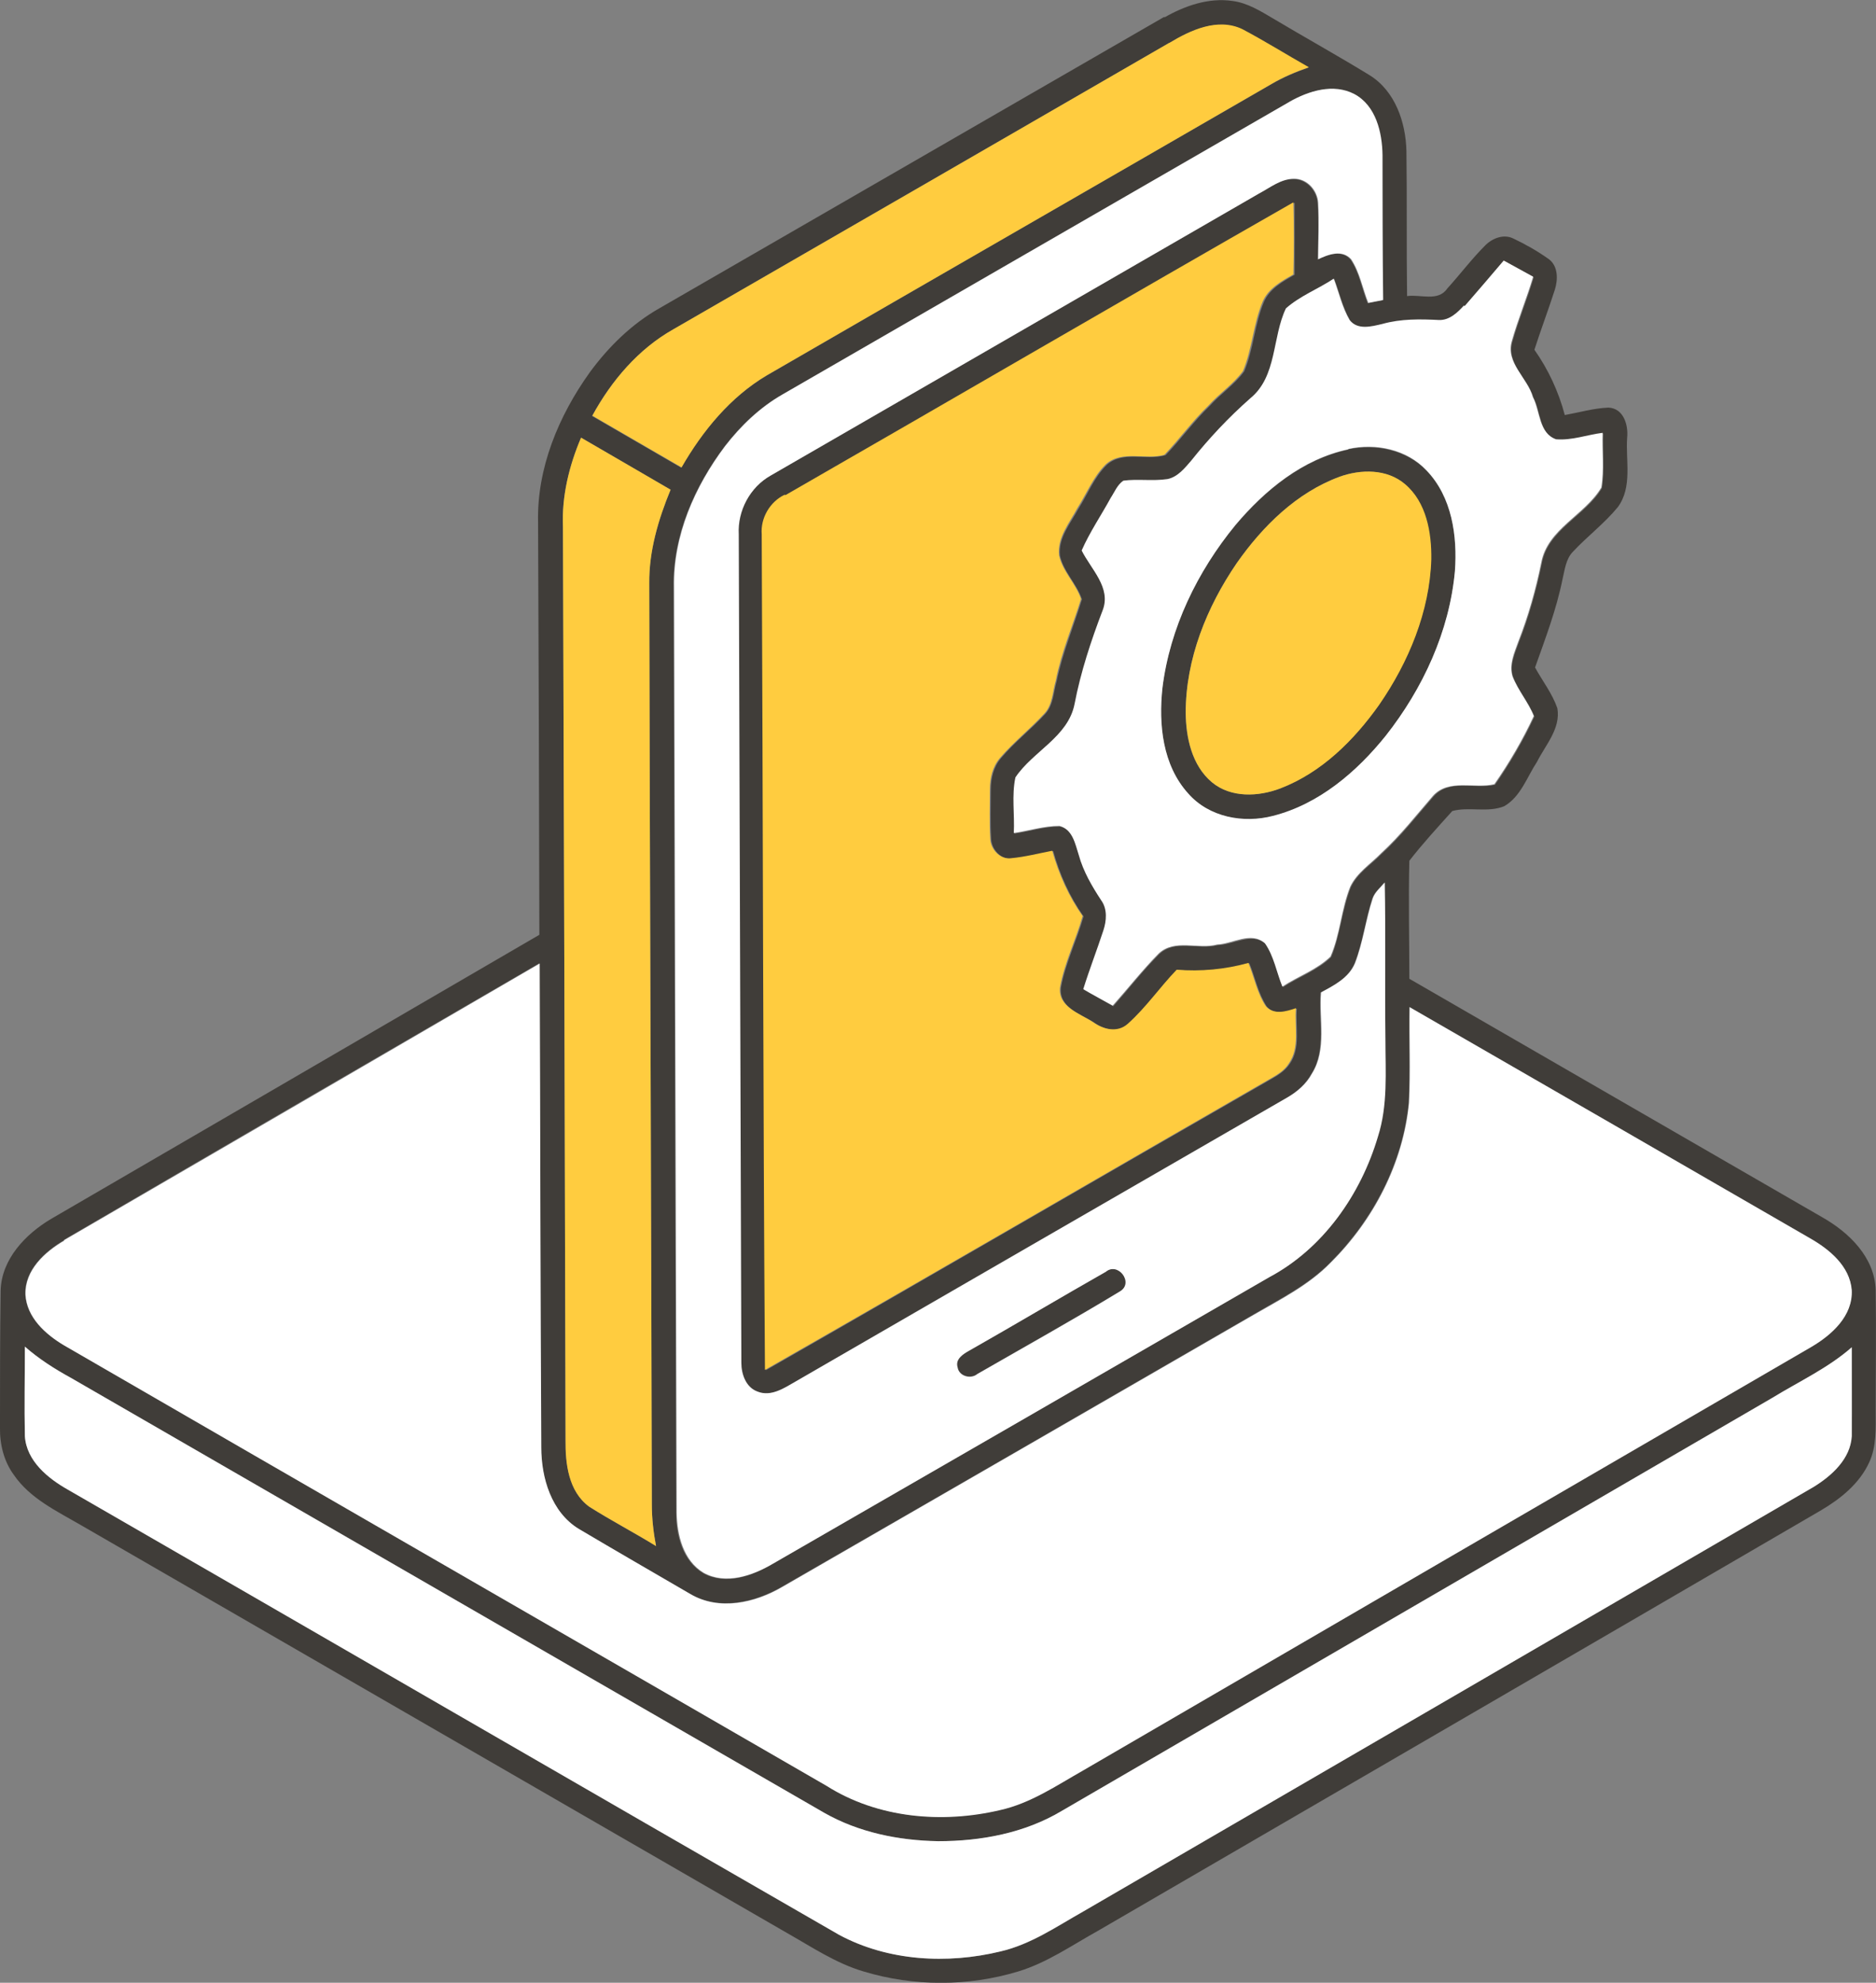 <svg xmlns="http://www.w3.org/2000/svg" id="Layer_1" data-name="Layer 1" viewBox="0 0 58.05 61.34"><rect x="0" y="0" width="58.05" height="61.34" fill="#808080" stroke="none"/><defs><style>      .cls-1 {        fill: #fff;      }      .cls-2 {        fill: #403d39;      }      .cls-3 {        fill: #ffcc3f;      }    </style></defs><path class="cls-2" d="M36.03.54c.63-.36,1.37-.62,2.11-.51.46.06.86.31,1.25.54.99.59,2,1.15,2.98,1.75.8.49,1.13,1.46,1.15,2.36.02,1.49,0,2.99.02,4.48.41-.06.96.18,1.24-.23.4-.44.76-.92,1.18-1.34.22-.22.57-.36.87-.21.38.18.75.39,1.1.64.29.22.28.64.18.95-.2.62-.43,1.23-.63,1.85.43.61.75,1.3.94,2.02.45-.08.89-.21,1.35-.23.47.02.62.54.58.93-.05.71.17,1.53-.29,2.15-.41.5-.94.9-1.38,1.37-.23.23-.26.57-.33.86-.19.94-.53,1.83-.85,2.73.23.42.53.8.69,1.26.11.63-.37,1.14-.63,1.66-.31.47-.5,1.07-1.01,1.37-.51.21-1.09.01-1.61.15-.45.5-.92,1.01-1.33,1.54-.03,1.22,0,2.43,0,3.65,4.26,2.46,8.52,4.92,12.78,7.38.83.47,1.62,1.24,1.65,2.25.02,1.25,0,2.5,0,3.75,0,.53.03,1.09-.2,1.58-.3.66-.89,1.13-1.5,1.49-7.45,4.34-14.91,8.67-22.36,13-.81.45-1.58.99-2.47,1.26-1.55.47-3.24.47-4.79,0-.85-.25-1.59-.75-2.35-1.18-7.29-4.21-14.58-8.42-21.87-12.63-.74-.43-1.57-.82-2.07-1.55-.31-.42-.44-.95-.43-1.47,0-1.42,0-2.83.02-4.24.03-.97.77-1.74,1.56-2.21,5.04-2.93,10.08-5.86,15.11-8.79-.01-4.25-.02-8.51-.04-12.76-.04-1.68.64-3.3,1.6-4.64.58-.79,1.29-1.49,2.15-1.98,5.21-3.01,10.42-6.01,15.63-9.02v.02ZM36.18,1.33c-5.12,2.96-10.24,5.91-15.36,8.87-1.08.61-1.91,1.59-2.5,2.67.92.53,1.84,1.07,2.76,1.6.65-1.13,1.51-2.18,2.64-2.85,5.2-3.01,10.41-6.01,15.61-9.01.36-.21.76-.38,1.16-.52-.69-.39-1.36-.81-2.06-1.18-.76-.36-1.6.03-2.26.43h.01ZM39.9,3.15c-5.24,3.02-10.47,6.04-15.7,9.06-.7.4-1.29.96-1.78,1.6-.94,1.25-1.61,2.78-1.58,4.36.03,9.54.05,19.09.08,28.63,0,.69.2,1.49.84,1.87.69.38,1.51.09,2.13-.28,5.12-2.95,10.25-5.92,15.37-8.87,1.67-.89,2.83-2.56,3.36-4.35.31-.97.22-2,.23-3,0-1.62,0-3.24-.02-4.86-.13.16-.3.29-.37.49-.21.66-.29,1.36-.55,2.01-.19.45-.64.68-1.05.9-.07.83.19,1.76-.28,2.51-.18.32-.45.56-.76.74-5.07,2.93-10.15,5.85-15.22,8.79-.35.2-.76.48-1.18.31-.36-.13-.51-.53-.5-.89-.03-8.54-.05-17.09-.08-25.63-.04-.73.35-1.46.99-1.82,5.04-2.91,10.08-5.82,15.12-8.73.34-.18.66-.45,1.07-.45s.73.36.75.75c.04.58.02,1.16,0,1.74.32-.15.74-.32,1.02,0,.27.4.35.9.53,1.35.11-.02.34-.07.46-.09,0-1.49,0-2.99-.02-4.48,0-.7-.2-1.53-.87-1.89-.65-.34-1.42-.1-2.01.24h.01ZM24.3,15.32c-.45.22-.74.72-.7,1.22.04,8.62.04,17.23.1,25.85,5.21-2.98,10.39-6,15.59-8.98.23-.13.47-.27.62-.5.35-.5.17-1.14.22-1.71-.3.1-.69.22-.93-.06-.27-.41-.36-.9-.54-1.34-.72.2-1.48.27-2.22.21-.52.54-.95,1.17-1.51,1.67-.32.29-.76.18-1.08-.05-.41-.26-1.09-.46-1.02-1.08.14-.76.49-1.46.7-2.2-.43-.61-.74-1.3-.94-2.02-.42.08-.84.19-1.27.23-.35.05-.64-.29-.65-.62-.03-.5-.01-1.01-.01-1.51,0-.34.08-.7.31-.97.42-.5.94-.9,1.38-1.38.25-.28.25-.68.35-1.02.18-.86.52-1.68.78-2.52-.16-.48-.57-.85-.68-1.35-.06-.55.32-.99.57-1.45.29-.46.49-.98.88-1.36.5-.45,1.24-.12,1.82-.3.47-.49.87-1.05,1.36-1.52.34-.38.77-.66,1.07-1.07.29-.69.32-1.46.61-2.15.18-.41.58-.63.95-.84,0-.74,0-1.49,0-2.23-5.25,3-10.47,6.05-15.72,9.06h-.04ZM45.32,9.47c-.2.22-.45.47-.77.45-.59-.03-1.18-.03-1.75.12-.33.09-.77.2-1.02-.12-.23-.4-.33-.86-.49-1.28-.49.32-1.05.53-1.48.92-.43.9-.27,2.1-1.1,2.78-.67.59-1.28,1.23-1.83,1.93-.2.23-.41.5-.73.57-.45.07-.91,0-1.37.05-.19.12-.28.34-.39.53-.3.54-.65,1.06-.9,1.63.28.58.92,1.15.65,1.85-.35.95-.68,1.91-.87,2.9-.2,1.02-1.29,1.46-1.83,2.27-.12.56-.03,1.15-.05,1.72.47-.07.93-.22,1.41-.22.41.1.48.56.6.9.15.51.41.97.7,1.41.2.27.17.62.06.93-.2.6-.42,1.2-.62,1.81.3.17.61.34.91.51.47-.53.91-1.1,1.42-1.61.49-.47,1.21-.12,1.81-.28.49-.01,1.05-.41,1.48-.04.28.4.36.9.54,1.34.49-.32,1.07-.52,1.49-.93.29-.69.33-1.46.61-2.16.2-.44.63-.7.96-1.04.59-.54,1.08-1.17,1.6-1.77.49-.55,1.28-.22,1.9-.36.46-.66.88-1.38,1.22-2.11-.17-.43-.49-.79-.66-1.23-.12-.36.06-.73.18-1.07.31-.79.54-1.61.71-2.44.19-1.05,1.35-1.47,1.86-2.33.09-.56.02-1.12.04-1.69-.48.06-.96.25-1.44.2-.55-.19-.49-.88-.72-1.31-.17-.6-.85-1.05-.65-1.73.19-.67.46-1.32.66-1.99-.3-.17-.61-.34-.91-.5-.4.47-.81.94-1.21,1.41l-.02-.02ZM17.98,13.54c-.37.87-.6,1.81-.56,2.76.03,9.42.06,18.83.08,28.25,0,.73.09,1.59.73,2.06.67.43,1.39.8,2.07,1.22-.08-.42-.13-.85-.13-1.28-.02-9.5-.06-19-.08-28.5-.01-1,.28-1.98.66-2.9-.92-.53-1.84-1.07-2.77-1.61ZM1.98,38.37c-.6.35-1.22.92-1.2,1.67.04.71.61,1.23,1.19,1.57,7.86,4.55,15.74,9.09,23.6,13.63,1.57,1,3.57,1.17,5.36.75.94-.21,1.75-.76,2.58-1.23,7.51-4.37,15.02-8.73,22.53-13.1.63-.36,1.3-.96,1.25-1.76-.06-.74-.69-1.25-1.29-1.6-4.13-2.38-8.26-4.77-12.39-7.15,0,.99.03,1.98-.02,2.96-.18,1.86-1.1,3.62-2.42,4.94-.68.7-1.56,1.13-2.39,1.62-4.86,2.81-9.72,5.62-14.59,8.42-.84.49-1.95.74-2.83.22-1.15-.67-2.31-1.33-3.46-2.02-.85-.52-1.16-1.57-1.16-2.52-.02-4.99-.03-9.98-.05-14.97-4.91,2.85-9.82,5.7-14.72,8.56h.01ZM.77,41.66c0,.92-.02,1.85,0,2.77.05.77.71,1.31,1.34,1.66,7.96,4.58,15.9,9.18,23.86,13.77,1.51.81,3.34.91,4.99.51.93-.21,1.73-.76,2.55-1.23,7.53-4.38,15.08-8.76,22.61-13.14.56-.35,1.14-.87,1.18-1.57.02-.92,0-1.84,0-2.75-.73.65-1.62,1.06-2.45,1.56-7.33,4.26-14.66,8.52-21.99,12.78-1.15.69-2.5.95-3.83.94-1.22-.02-2.46-.27-3.53-.88-7.77-4.49-15.54-8.97-23.3-13.45-.51-.28-.99-.59-1.43-.97Z"></path><path class="cls-2" d="M41.72,13.9c.85-.18,1.81.02,2.42.66.79.82.96,2.03.88,3.12-.17,1.86-.99,3.63-2.14,5.09-.9,1.12-2.07,2.12-3.49,2.48-.91.24-1.98.03-2.62-.69-.79-.88-.93-2.14-.8-3.27.22-1.86,1.08-3.61,2.26-5.04.91-1.08,2.08-2.04,3.49-2.34h0ZM41.45,14.75c-1.33.49-2.38,1.53-3.18,2.67-.93,1.36-1.58,2.97-1.58,4.63,0,.77.19,1.63.81,2.15.58.49,1.44.45,2.12.19,1.27-.5,2.28-1.49,3.05-2.59.91-1.32,1.56-2.88,1.61-4.5,0-.82-.15-1.75-.81-2.32-.56-.48-1.37-.46-2.03-.23h.01Z"></path><path class="cls-2" d="M34.21,39.35c.38-.34.91.32.46.59-1.46.88-2.95,1.71-4.42,2.56-.21.17-.58.07-.62-.21-.09-.25.18-.41.37-.52,1.41-.8,2.8-1.62,4.21-2.43h0Z"></path><path class="cls-3" d="M36.18,1.33c.66-.4,1.5-.79,2.26-.43.7.37,1.37.79,2.06,1.18-.4.14-.79.3-1.16.52-5.2,3.01-10.41,6-15.61,9.01-1.13.67-1.99,1.72-2.64,2.85-.92-.53-1.84-1.07-2.76-1.6.59-1.08,1.42-2.06,2.5-2.67,5.12-2.95,10.24-5.91,15.36-8.87h0Z"></path><path class="cls-3" d="M24.3,15.32c5.24-3.01,10.47-6.06,15.72-9.06.02.74.02,1.49,0,2.23-.37.21-.77.43-.95.84-.29.69-.32,1.46-.61,2.15-.3.41-.73.69-1.07,1.07-.49.47-.89,1.03-1.36,1.52-.58.17-1.32-.16-1.82.3-.39.39-.59.91-.88,1.36-.24.45-.62.9-.56,1.45.11.5.52.87.68,1.35-.26.84-.61,1.65-.78,2.52-.1.34-.1.75-.35,1.02-.44.48-.96.89-1.38,1.38-.23.27-.31.62-.31.97,0,.5-.02,1.01.01,1.51,0,.33.3.67.65.62.43-.04.85-.15,1.27-.23.2.72.51,1.41.94,2.02-.21.74-.56,1.44-.7,2.2-.07.61.61.81,1.02,1.08.32.23.76.34,1.08.05.56-.5.99-1.13,1.51-1.67.75.06,1.5-.01,2.22-.21.18.44.27.94.54,1.34.25.28.63.16.93.06-.05.57.13,1.21-.22,1.71-.14.23-.39.37-.62.5-5.2,2.99-10.38,6.01-15.59,8.98-.06-8.62-.06-17.23-.1-25.85-.04-.5.25-1,.7-1.22h.03Z"></path><path class="cls-3" d="M17.98,13.54c.92.53,1.84,1.07,2.77,1.61-.38.92-.67,1.9-.66,2.9.02,9.5.06,19,.08,28.5,0,.43.05.86.13,1.28-.68-.42-1.39-.79-2.07-1.22-.64-.47-.74-1.33-.73-2.06-.02-9.42-.05-18.83-.08-28.25-.04-.95.19-1.89.56-2.76Z"></path><path class="cls-3" d="M41.45,14.75c.66-.24,1.47-.25,2.03.23.66.56.82,1.49.81,2.32-.05,1.62-.7,3.18-1.61,4.5-.78,1.1-1.78,2.1-3.06,2.59-.68.26-1.53.3-2.12-.19-.62-.52-.8-1.38-.81-2.15,0-1.66.65-3.27,1.58-4.63.8-1.14,1.85-2.18,3.18-2.67Z"></path><path class="cls-1" d="M39.9,3.15c.6-.34,1.36-.58,2.01-.24.67.36.86,1.19.87,1.89,0,1.49,0,2.99.02,4.48-.12.02-.34.07-.46.09-.18-.45-.26-.94-.53-1.35-.28-.31-.71-.15-1.02,0,0-.58.03-1.16,0-1.74-.02-.39-.34-.76-.75-.75-.4,0-.73.27-1.07.45-5.04,2.91-10.08,5.82-15.12,8.73-.64.36-1.03,1.09-.99,1.82.03,8.54.05,17.09.08,25.63,0,.35.14.76.5.89.42.17.83-.11,1.18-.31,5.07-2.93,10.14-5.86,15.22-8.79.31-.18.59-.42.76-.74.47-.75.21-1.68.28-2.51.41-.22.86-.45,1.05-.9.25-.65.33-1.35.55-2.01.07-.2.24-.33.37-.49.03,1.62,0,3.24.02,4.86,0,1,.08,2.03-.23,3-.53,1.79-1.69,3.46-3.36,4.35-5.12,2.96-10.25,5.92-15.37,8.87-.63.37-1.45.65-2.13.28-.64-.38-.83-1.18-.84-1.87-.03-9.55-.05-19.09-.08-28.63-.03-1.59.64-3.11,1.58-4.36.49-.63,1.08-1.2,1.78-1.6,5.23-3.02,10.47-6.04,15.7-9.06h0ZM34.21,39.35c-1.41.8-2.8,1.63-4.21,2.43-.18.1-.45.26-.37.52.04.28.41.38.61.21,1.48-.85,2.97-1.68,4.42-2.56.44-.27-.08-.94-.46-.59h0Z"></path><path class="cls-1" d="M45.32,9.47c.41-.47.81-.94,1.21-1.41.3.17.61.33.91.5-.2.67-.47,1.32-.66,1.99-.2.67.48,1.13.65,1.73.23.44.18,1.12.72,1.31.49.04.96-.14,1.44-.2-.02.56.05,1.13-.04,1.69-.51.86-1.67,1.28-1.86,2.33-.17.83-.4,1.65-.71,2.44-.12.34-.29.7-.18,1.07.17.44.49.8.66,1.23-.34.73-.76,1.45-1.22,2.11-.62.15-1.41-.18-1.9.36-.52.6-1.01,1.23-1.6,1.77-.33.34-.75.6-.96,1.04-.28.7-.31,1.47-.61,2.16-.42.41-1,.61-1.49.93-.18-.44-.26-.94-.54-1.34-.43-.38-1,.02-1.48.04-.59.16-1.31-.19-1.81.28-.5.51-.94,1.07-1.42,1.61-.3-.17-.61-.33-.91-.51.19-.61.42-1.2.62-1.81.1-.3.13-.66-.06-.93-.29-.44-.56-.9-.7-1.41-.11-.34-.19-.8-.6-.9-.48,0-.94.15-1.41.22.03-.57-.07-1.16.05-1.72.54-.81,1.63-1.25,1.83-2.27.19-.99.51-1.96.87-2.9.27-.7-.36-1.27-.65-1.85.25-.57.6-1.08.9-1.63.12-.18.2-.4.39-.53.45-.06.91.02,1.37-.05.32-.07.53-.34.73-.57.55-.69,1.16-1.34,1.83-1.93.83-.68.67-1.88,1.1-2.78.44-.39,1-.6,1.48-.92.16.43.26.89.49,1.28.25.32.68.2,1.02.12.57-.16,1.17-.15,1.75-.12.32.01.57-.23.77-.45l.02.02ZM41.72,13.9c-1.41.3-2.58,1.26-3.49,2.34-1.18,1.44-2.03,3.19-2.26,5.04-.12,1.13,0,2.39.8,3.27.64.73,1.7.93,2.62.69,1.42-.36,2.59-1.36,3.49-2.48,1.15-1.46,1.97-3.23,2.14-5.09.08-1.09-.09-2.3-.88-3.12-.61-.65-1.57-.85-2.42-.66h0Z"></path><path class="cls-1" d="M1.98,38.37c4.91-2.85,9.82-5.71,14.72-8.56.02,4.99.02,9.98.05,14.97,0,.94.31,2,1.16,2.52,1.15.68,2.31,1.35,3.46,2.02.89.52,1.99.27,2.83-.22,4.86-2.8,9.72-5.61,14.59-8.42.83-.48,1.71-.92,2.39-1.62,1.32-1.31,2.24-3.07,2.42-4.94.05-.99,0-1.97.02-2.96,4.13,2.38,8.26,4.76,12.39,7.15.6.34,1.23.86,1.29,1.6.04.8-.62,1.39-1.25,1.76-7.51,4.36-15.02,8.73-22.53,13.1-.83.47-1.63,1.02-2.58,1.23-1.79.42-3.78.25-5.36-.75-7.87-4.55-15.74-9.08-23.6-13.63-.57-.34-1.15-.86-1.19-1.57-.02-.76.6-1.32,1.2-1.67h0Z"></path><path class="cls-1" d="M.77,41.66c.43.38.92.69,1.43.97,7.77,4.49,15.54,8.97,23.3,13.45,1.07.61,2.31.86,3.53.88,1.32,0,2.68-.25,3.83-.94,7.33-4.26,14.66-8.52,21.99-12.78.83-.51,1.72-.92,2.45-1.56,0,.92,0,1.84,0,2.75-.04.7-.61,1.22-1.18,1.57-7.53,4.38-15.07,8.76-22.61,13.14-.82.46-1.61,1.01-2.55,1.23-1.65.4-3.48.3-4.99-.51-7.96-4.58-15.9-9.18-23.86-13.77-.62-.35-1.29-.89-1.34-1.66-.02-.92,0-1.85,0-2.77Z"></path></svg>
